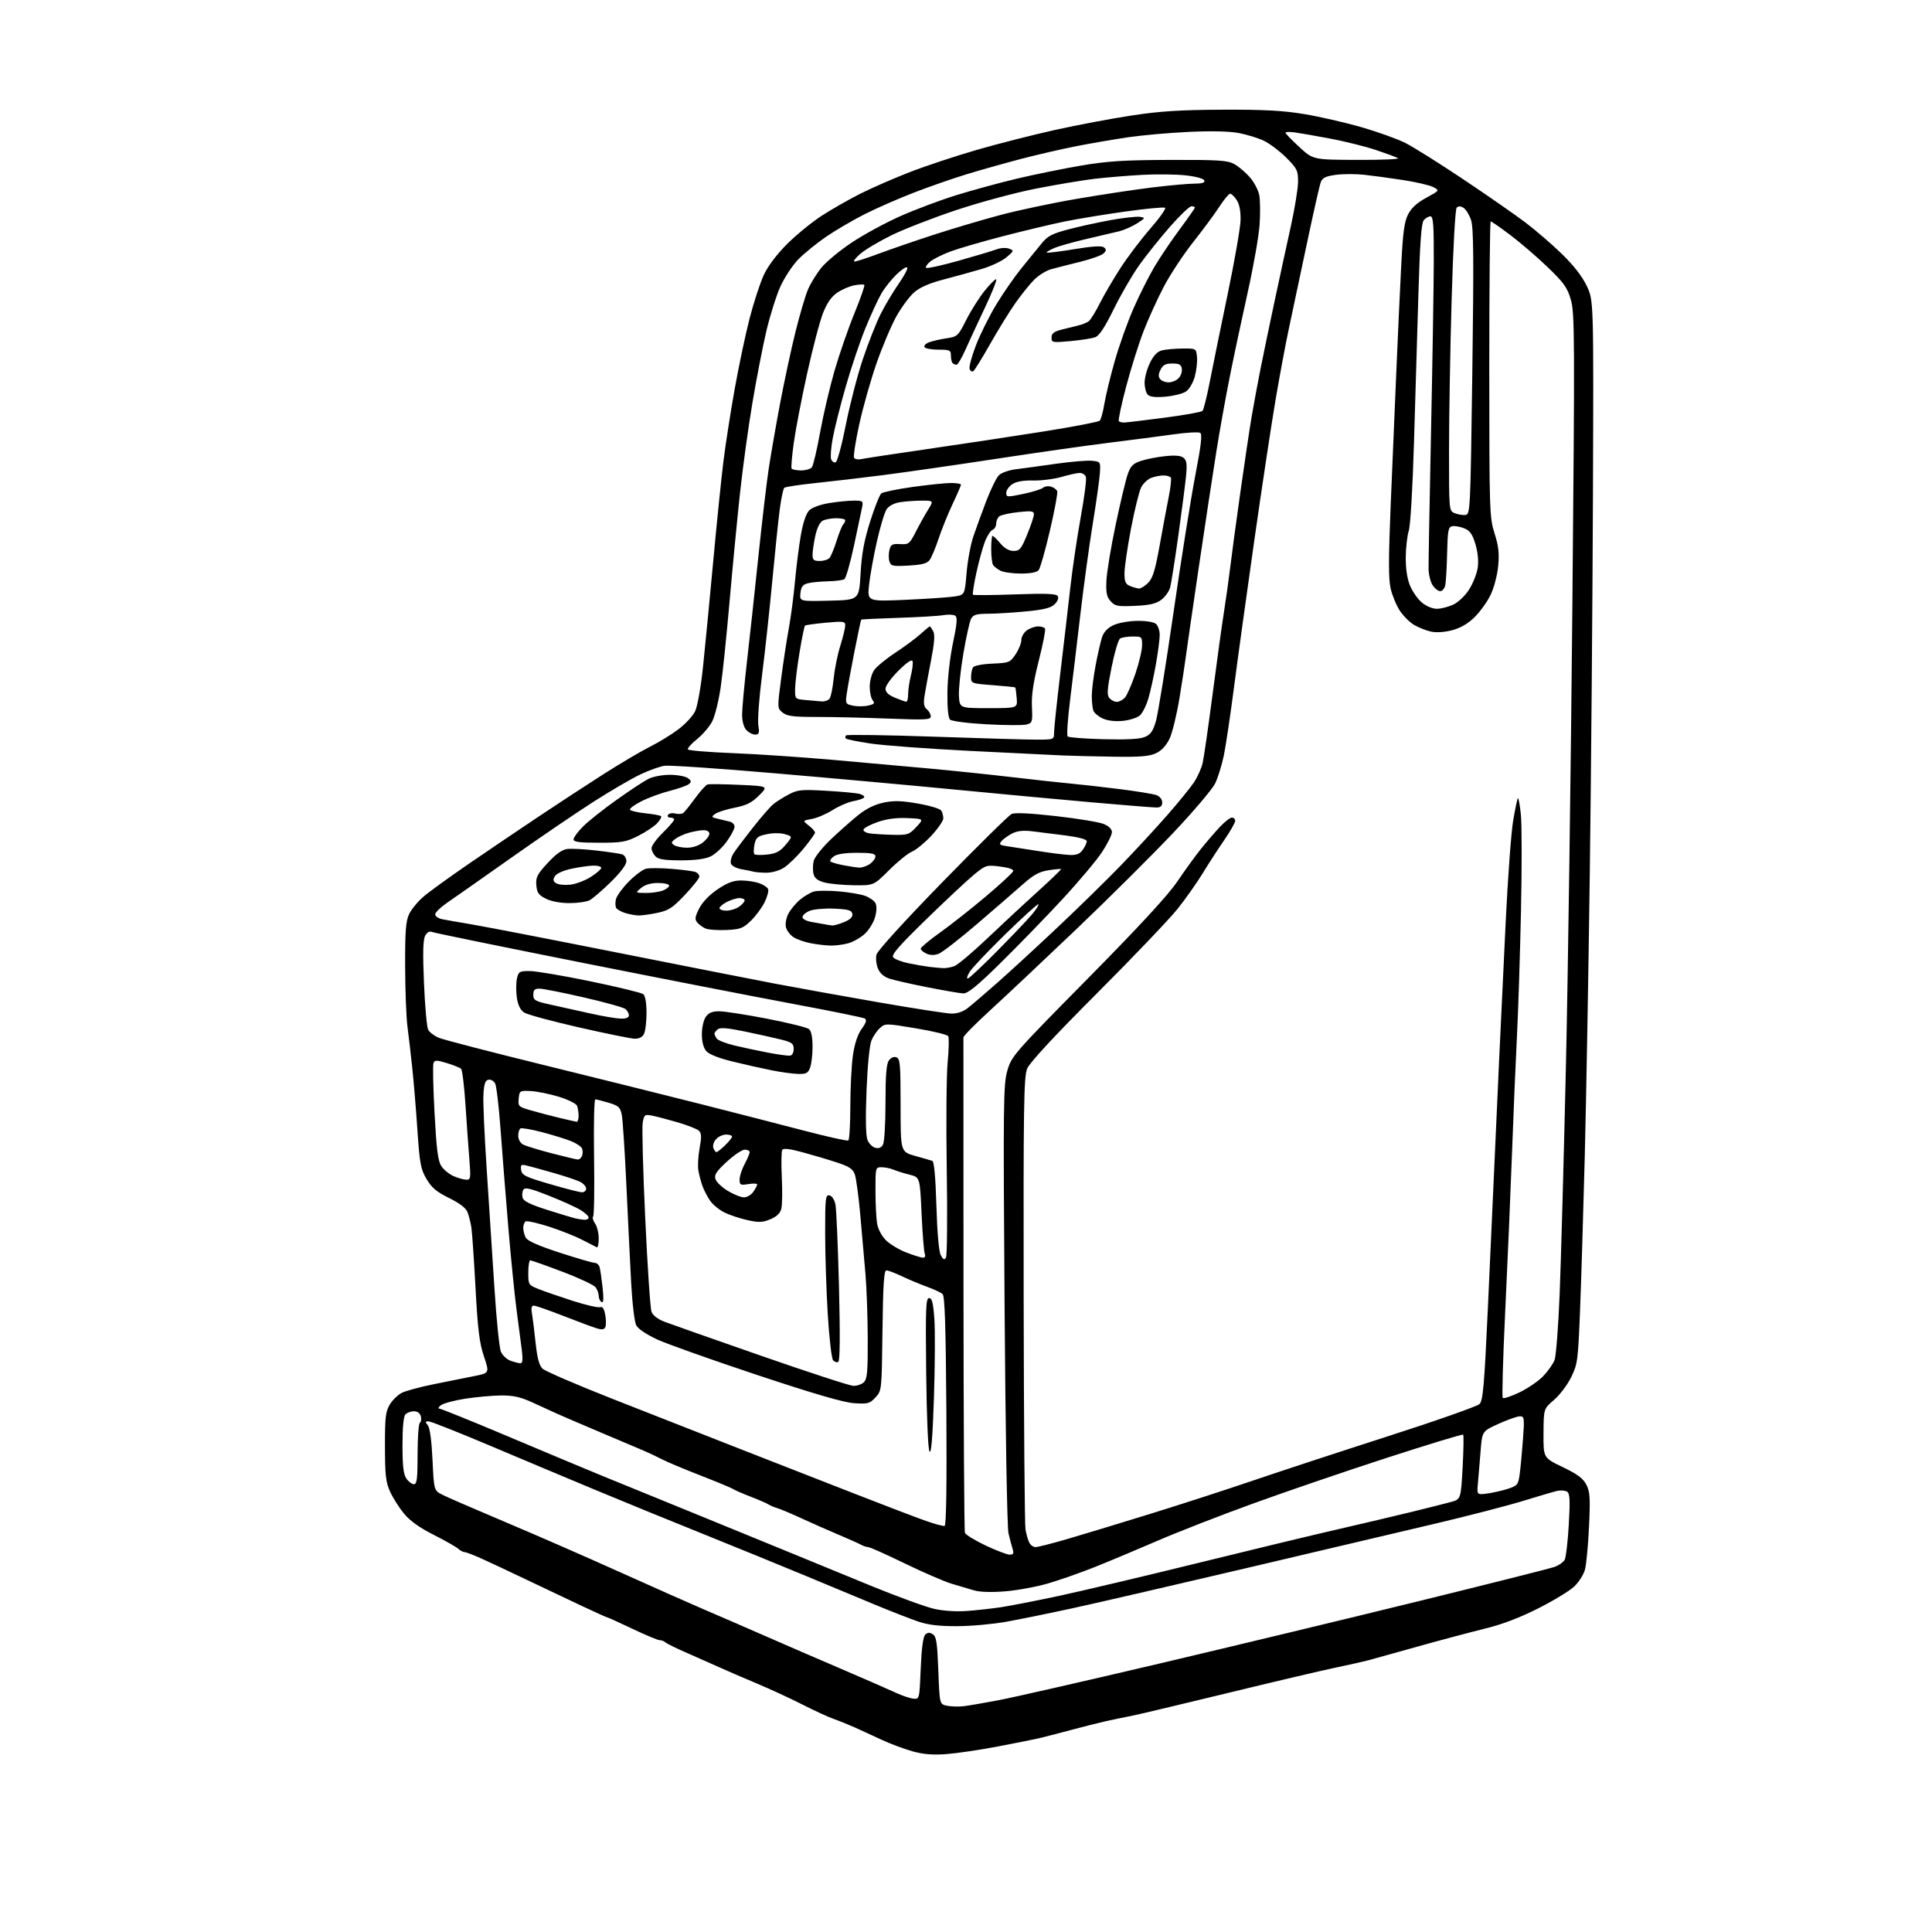 <?xml version="1.0" encoding="UTF-8" standalone="no"?>
<svg 
  version="1.1" 
  xmlns="http://www.w3.org/2000/svg" 
  xmlns:xlink="http://www.w3.org/1999/xlink" 
  xmlns:svg="http://www.w3.org/2000/svg"
  xmlns:rdf="http://www.w3.org/1999/02/22-rdf-syntax-ns#"
  xmlns:cc="http://creativecommons.org/ns#"
  xmlns:dc="http://purl.org/dc/elements/1.1/"
  viewBox="0 0 768 768"
  width="768"
  height="768"
>
<style>svg {background-color: white; }</style>"
<path stroke="none" fill="black" fill-rule="evenodd" d="M376.00,697.30C370.58,697.68 366.84,697.35 362.50,696.11C359.20,695.17 353.80,693.14 350.50,691.60C347.20,690.06 342.48,687.89 340.00,686.77C337.52,685.66 333.70,684.11 331.50,683.34C329.30,682.57 323.67,679.98 318.99,677.59C314.32,675.21 305.99,671.36 300.49,669.06C295.00,666.75 288.48,663.94 286.00,662.80C283.52,661.67 277.90,659.18 273.50,657.26C269.10,655.34 265.07,653.38 264.55,652.89C264.03,652.40 262.99,652.00 262.24,652.00C261.50,652.00 256.64,649.98 251.45,647.50C246.26,645.02 241.80,643.00 241.55,643.00C241.30,643.00 236.69,640.93 231.30,638.39C225.91,635.86 216.10,631.20 209.50,628.05C202.90,624.89 194.86,621.12 191.63,619.66C188.40,618.19 185.29,617.00 184.71,617.00C184.13,617.00 182.95,616.37 182.08,615.61C181.21,614.84 176.80,612.34 172.27,610.05C166.69,607.23 162.91,604.51 160.56,601.63C158.64,599.30 156.17,595.39 155.06,592.94C153.36,589.20 153.04,586.37 153.03,575.00C153.01,563.35 153.28,561.06 154.96,558.30C156.03,556.54 158.17,554.46 159.71,553.68C161.24,552.90 167.00,551.34 172.50,550.23C178.00,549.11 185.22,547.66 188.54,547.01C194.59,545.81 194.59,545.81 192.36,539.16C190.57,533.81 189.91,528.46 189.03,512.00C188.42,500.73 187.68,489.93 187.39,488.00C187.09,486.07 186.41,483.35 185.88,481.94C185.23,480.21 182.86,478.37 178.53,476.24C173.51,473.76 171.57,472.13 169.54,468.65C167.23,464.72 166.83,462.54 165.94,449.36C165.39,441.19 164.47,430.00 163.88,424.50C163.30,419.00 162.43,411.57 161.96,408.00C161.49,404.43 161.08,393.69 161.05,384.15C161.01,370.11 161.31,366.15 162.63,363.37C163.53,361.48 166.11,358.34 168.38,356.40C170.65,354.46 178.80,348.56 186.50,343.28C194.20,338.01 206.57,329.64 214.00,324.68C221.43,319.72 233.01,312.14 239.75,307.84C246.49,303.54 254.82,298.62 258.25,296.90C261.69,295.19 266.79,292.07 269.60,289.97C272.40,287.88 275.43,284.61 276.33,282.71C277.27,280.73 278.62,273.10 279.48,264.88C280.31,256.97 282.13,238.12 283.53,223.00C284.92,207.88 286.74,190.10 287.56,183.50C288.38,176.90 290.37,164.05 291.99,154.95C293.61,145.85 296.30,133.11 297.96,126.64C299.63,120.18 302.20,112.33 303.67,109.19C305.32,105.69 308.88,100.98 312.92,96.96C316.54,93.36 322.67,88.35 326.54,85.83C330.42,83.30 337.38,79.32 342.02,76.99C346.67,74.65 355.60,70.76 361.88,68.33C368.16,65.90 380.10,61.95 388.40,59.55C396.71,57.14 410.70,53.58 419.50,51.63C428.30,49.68 442.02,47.09 450.00,45.89C461.26,44.18 469.30,43.68 486.00,43.61C502.53,43.54 510.04,43.95 518.50,45.36C524.55,46.37 534.77,48.71 541.21,50.56C547.65,52.42 555.53,55.25 558.71,56.86C561.89,58.47 572.18,64.93 581.58,71.21C590.97,77.49 602.05,85.18 606.20,88.31C610.35,91.43 616.98,97.15 620.94,101.01C625.67,105.63 629.04,109.98 630.81,113.76C633.50,119.50 633.50,119.50 633.22,197.00C633.06,239.62 632.50,307.12 631.97,347.00C631.44,386.88 630.53,437.73 629.96,460.00C629.38,482.27 628.54,509.83 628.08,521.23C627.30,540.84 627.11,542.26 624.57,547.45C623.09,550.48 620.02,554.54 617.76,556.48C613.63,560.01 613.63,560.01 613.57,569.75C613.50,579.50 613.50,579.50 621.19,583.19C627.04,586.00 629.30,587.67 630.59,590.17C632.05,593.00 632.20,595.38 631.66,606.98C631.31,614.42 630.57,622.09 630.02,624.04C629.47,625.99 627.55,628.98 625.76,630.68C623.97,632.38 617.55,636.28 611.50,639.34C604.09,643.09 597.12,645.74 590.15,647.44C584.46,648.84 572.53,652.01 563.65,654.50C554.77,656.99 545.92,659.45 544.00,659.97C542.08,660.48 536.00,661.85 530.50,663.00C525.00,664.15 505.65,668.71 487.50,673.13C469.35,677.55 452.36,681.58 449.75,682.09C447.14,682.59 442.64,683.53 439.75,684.17C436.86,684.81 430.45,686.43 425.50,687.76C420.55,689.09 414.93,690.54 413.00,690.99C411.07,691.43 403.65,692.92 396.50,694.28C389.35,695.65 380.12,697.00 376.00,697.30zM383.00,678.25C384.93,678.03 391.23,676.95 397.00,675.85C402.77,674.76 431.35,668.24 460.50,661.38C489.65,654.51 536.27,643.30 564.11,636.45C591.94,629.60 616.14,623.50 617.88,622.89C619.62,622.29 621.47,621.00 621.99,620.03C622.50,619.06 623.24,612.76 623.62,606.04C624.18,596.10 624.05,593.65 622.91,592.95C622.15,592.47 620.39,592.34 619.01,592.65C617.63,592.97 611.55,594.75 605.50,596.62C599.45,598.48 583.92,602.51 571.00,605.56C558.08,608.62 523.88,616.67 495.00,623.46C466.12,630.25 435.07,637.42 426.00,639.38C416.93,641.35 405.23,643.73 400.00,644.67C394.77,645.62 386.00,646.41 380.50,646.43C373.28,646.45 368.97,645.94 365.00,644.59C361.98,643.56 354.32,640.58 348.00,637.96C341.68,635.34 329.30,630.19 320.50,626.52C311.70,622.85 293.48,615.41 280.00,609.98C266.52,604.56 246.95,596.56 236.50,592.20C226.05,587.85 207.24,579.94 194.71,574.64C182.17,569.34 171.20,565.00 170.33,565.00C169.01,565.00 168.97,565.26 170.05,566.56C170.88,567.56 171.56,572.57 171.93,580.31C172.50,592.50 172.50,592.50 176.00,594.26C177.93,595.24 189.18,600.11 201.00,605.10C212.82,610.08 233.30,619.03 246.50,624.98C259.70,630.93 274.77,637.62 280.00,639.85C285.23,642.08 295.80,646.67 303.50,650.04C311.20,653.42 325.15,659.46 334.50,663.46C343.85,667.46 353.52,671.69 356.00,672.85C358.48,674.01 361.62,675.08 363.00,675.23C365.50,675.50 365.50,675.50 366.00,663.30C366.33,655.33 366.94,650.65 367.78,649.82C368.72,648.88 369.50,648.83 370.78,649.63C372.22,650.54 372.58,652.87 373.00,664.10C373.50,677.48 373.50,677.48 376.50,678.07C378.15,678.39 381.07,678.47 383.00,678.25zM384.50,640.38C388.35,640.09 394.43,639.41 398.00,638.88C401.57,638.34 411.93,636.32 421.00,634.38C430.07,632.43 454.60,626.63 475.50,621.49C496.40,616.34 521.60,610.26 531.50,607.99C541.40,605.71 554.67,602.58 561.00,601.04C567.33,599.49 574.35,597.72 576.60,597.11C580.71,596.00 580.71,596.00 581.41,583.39C581.79,576.45 581.89,570.56 581.63,570.30C581.37,570.04 567.73,574.18 551.33,579.50C534.92,584.83 510.93,593.02 498.00,597.72C485.07,602.41 467.94,609.09 459.93,612.56C451.92,616.03 440.73,620.72 435.07,622.97C429.40,625.23 421.04,628.16 416.48,629.48C411.92,630.80 404.30,632.20 399.54,632.58C394.15,633.02 389.50,632.88 387.20,632.20C385.16,631.61 381.13,630.41 378.24,629.54C375.35,628.67 366.98,625.04 359.64,621.48C352.30,617.91 345.77,615.00 345.13,615.00C344.50,615.00 343.19,614.57 342.24,614.04C341.28,613.51 337.12,611.66 333.00,609.92C328.88,608.18 322.35,605.30 318.50,603.52C314.65,601.73 310.38,599.93 309.00,599.52C307.62,599.10 306.05,598.43 305.50,598.04C304.95,597.65 301.80,596.28 298.50,595.00C295.20,593.72 292.05,592.35 291.50,591.95C290.95,591.55 285.13,589.13 278.57,586.57C272.01,584.02 265.03,581.09 263.07,580.06C261.11,579.04 257.93,577.53 256.00,576.71C254.07,575.89 246.43,572.65 239.00,569.51C231.57,566.37 223.70,562.99 221.50,562.00C219.30,561.00 214.80,558.95 211.50,557.43C206.90,555.32 204.03,554.69 199.19,554.72C195.72,554.75 189.32,555.33 184.97,556.00C180.62,556.68 176.26,557.84 175.28,558.59C174.29,559.34 174.03,559.95 174.70,559.97C175.36,559.99 187.74,565.00 202.20,571.10C216.67,577.21 233.45,584.24 239.50,586.71C245.55,589.19 262.43,596.08 277.00,602.01C291.57,607.95 309.12,615.13 316.00,617.97C322.88,620.81 336.79,626.53 346.92,630.67C357.06,634.81 368.08,638.81 371.42,639.56C375.11,640.38 380.25,640.71 384.50,640.38zM401.37,618.00C402.84,618.00 403.09,617.53 402.54,615.75C402.16,614.51 401.41,611.70 400.89,609.50C400.34,607.22 399.67,568.03 399.33,518.49C398.77,438.09 398.85,431.03 400.44,425.56C402.11,419.82 403.03,418.77 432.34,389.07C452.85,368.29 464.25,355.94 467.94,350.50C470.92,346.10 475.16,340.25 477.36,337.50C479.56,334.75 482.95,330.81 484.88,328.75C486.82,326.69 488.99,325.00 489.70,325.00C490.42,325.00 491.00,325.59 491.00,326.31C491.00,327.03 489.01,330.52 486.57,334.06C484.14,337.60 480.30,343.52 478.05,347.21C475.80,350.91 471.33,357.23 468.12,361.27C464.91,365.30 450.49,380.42 436.07,394.85C419.10,411.84 409.32,422.39 408.32,424.77C406.98,427.99 406.80,439.38 406.92,516.47C406.99,564.89 407.32,606.08 407.65,608.00C407.99,609.92 408.67,612.29 409.17,613.25C409.66,614.21 410.77,615.00 411.64,615.00C412.50,615.00 417.99,613.61 423.85,611.91C429.71,610.21 444.62,605.69 457.00,601.86C469.38,598.03 487.82,592.05 498.00,588.58C508.18,585.11 532.25,577.20 551.50,571.01C570.75,564.83 587.23,559.03 588.13,558.13C589.51,556.75 590.02,550.94 591.43,520.50C592.34,500.70 593.51,475.05 594.02,463.50C594.53,451.95 595.42,432.38 595.99,420.00C596.56,407.62 597.72,383.32 598.56,366.00C599.40,348.68 600.73,330.72 601.52,326.11C602.31,321.49 603.15,317.52 603.39,317.28C603.63,317.04 604.16,319.92 604.56,323.67C604.97,327.43 604.99,344.84 604.61,362.37C604.23,379.89 603.51,402.39 602.99,412.37C602.48,422.34 601.60,443.10 601.04,458.50C600.48,473.90 599.28,501.92 598.37,520.77C597.46,539.62 597.01,555.34 597.37,555.70C597.73,556.06 600.70,555.08 603.97,553.52C607.24,551.95 611.48,549.06 613.40,547.09C615.31,545.11 617.37,542.20 617.97,540.62C618.56,539.03 619.48,527.11 620.00,514.12C620.52,501.13 621.64,460.57 622.47,424.00C623.31,387.43 624.46,305.16 625.04,241.18C626.02,134.15 625.97,124.40 624.45,119.18C623.04,114.32 621.71,112.45 615.22,106.20C611.04,102.18 604.37,96.45 600.39,93.45C596.41,90.45 592.89,88.00 592.57,88.00C592.26,88.00 592.01,114.44 592.01,146.75C592.03,203.38 592.10,205.73 594.10,212.00C595.71,217.08 596.03,219.92 595.55,225.00C595.20,228.69 593.89,233.66 592.52,236.50C591.19,239.25 588.31,243.24 586.13,245.38C583.47,247.97 580.51,249.68 577.18,250.54C574.09,251.34 570.88,251.54 568.73,251.05C566.83,250.62 563.85,249.43 562.12,248.41C560.39,247.39 557.84,244.85 556.46,242.77C555.09,240.69 553.44,236.72 552.80,233.96C551.92,230.13 551.93,222.07 552.84,200.21C553.50,184.42 554.50,160.70 555.07,147.50C555.63,134.30 556.48,115.72 556.97,106.21C557.66,92.40 558.22,88.18 559.74,85.21C561.05,82.66 563.32,80.59 566.97,78.61C572.30,75.71 572.30,75.71 569.74,74.37C568.34,73.64 562.98,72.38 557.84,71.59C552.70,70.79 545.70,69.84 542.27,69.47C538.84,69.11 533.75,69.12 530.95,69.51C526.97,70.05 525.69,70.69 525.02,72.44C524.55,73.68 522.05,84.77 519.45,97.09C516.86,109.42 513.67,124.45 512.37,130.50C511.07,136.55 508.68,149.38 507.04,159.00C505.41,168.62 501.60,193.82 498.58,215.00C495.56,236.18 491.92,262.50 490.50,273.50C489.07,284.50 487.26,296.60 486.48,300.38C485.69,304.16 484.15,309.13 483.04,311.43C481.92,313.72 474.38,322.62 466.26,331.20C458.14,339.79 440.93,356.90 428.00,369.24C415.07,381.57 399.66,396.08 393.75,401.48C387.84,406.88 382.99,411.79 382.98,412.40C382.96,413.00 382.97,457.25 383.00,510.73C383.03,564.21 383.28,608.58 383.58,609.34C383.87,610.10 387.57,612.35 391.80,614.36C396.04,616.36 400.34,618.00 401.37,618.00zM375.50,606.58C376.15,606.41 376.39,590.60 376.20,560.91C375.97,527.29 375.58,515.22 374.70,514.41C374.04,513.81 371.25,512.51 368.50,511.51C365.75,510.52 361.28,508.64 358.56,507.35C355.85,506.06 353.06,505.00 352.36,505.00C351.39,505.00 351.03,510.49 350.80,528.92C350.50,552.84 350.50,552.84 348.00,555.52C345.72,557.95 344.97,558.15 339.50,557.79C335.34,557.51 323.53,554.07 301.00,546.58C283.12,540.64 265.28,534.30 261.34,532.50C257.10,530.55 253.68,528.26 252.93,526.88C252.23,525.56 251.34,518.19 250.90,510.02C250.48,502.03 249.61,484.48 248.99,471.00C248.36,457.52 247.54,444.97 247.16,443.10C246.55,440.15 245.88,439.54 241.98,438.37C239.52,437.63 237.12,437.02 236.65,437.02C236.18,437.01 235.96,447.31 236.15,459.92C236.34,472.52 236.18,483.16 235.79,483.55C235.39,483.94 235.73,485.20 236.54,486.35C237.34,487.50 238.00,490.18 238.00,492.31C238.00,494.43 237.66,496.01 237.25,495.83C236.84,495.64 234.25,494.31 231.50,492.88C228.75,491.44 222.77,489.07 218.20,487.60C213.64,486.14 209.48,485.21 208.95,485.53C208.43,485.85 208.00,487.02 208.00,488.12C208.00,489.23 208.45,490.98 209.01,492.02C209.68,493.27 214.17,495.25 222.47,497.95C229.31,500.18 235.58,502.00 236.39,502.00C237.20,502.00 238.09,502.79 238.36,503.75C238.63,504.71 239.16,508.37 239.54,511.88C240.03,516.46 239.91,518.06 239.11,517.57C238.50,517.19 238.00,516.09 238.00,515.13C238.00,514.17 237.44,512.63 236.75,511.71C236.06,510.79 230.12,508.01 223.54,505.52C216.97,503.03 211.23,501.00 210.79,501.00C210.36,501.00 210.00,503.20 210.00,505.89C210.00,510.69 210.08,510.81 214.15,512.44C216.43,513.36 222.55,515.46 227.73,517.13C232.92,518.79 237.79,519.91 238.55,519.62C239.49,519.26 240.13,520.17 240.57,522.54C240.93,524.43 240.97,526.64 240.66,527.44C240.25,528.52 239.40,528.68 237.30,528.06C235.76,527.60 229.78,525.38 224.00,523.12C218.22,520.86 212.92,519.01 212.20,519.01C211.29,519.00 211.08,519.97 211.47,522.25C211.78,524.04 212.43,529.27 212.92,533.88C213.55,539.85 214.34,542.77 215.65,544.05C216.67,545.04 229.20,550.45 243.50,556.08C257.80,561.71 280.07,570.45 293.00,575.51C305.93,580.57 326.62,588.66 339.00,593.49C351.38,598.33 364.43,603.31 368.00,604.56C371.57,605.82 374.95,606.73 375.50,606.58zM591.30,593.68C593.62,593.36 597.32,592.52 599.50,591.80C603.19,590.59 603.52,590.17 604.10,586.00C604.44,583.52 605.02,577.34 605.40,572.25C606.03,563.60 605.95,563.00 604.17,563.00C603.13,563.00 599.33,564.34 595.73,565.97C589.18,568.94 589.18,568.94 588.57,576.72C588.24,581.00 587.76,586.70 587.52,589.38C587.06,594.26 587.06,594.26 591.30,593.68zM164.56,590.00C165.73,590.00 166.00,587.80 166.00,578.06C166.00,571.49 166.41,565.87 166.91,565.56C167.40,565.25 167.58,564.10 167.29,563.00C166.97,561.77 165.93,561.00 164.58,561.00C163.38,561.00 161.86,561.54 161.20,562.20C160.41,562.99 160.00,567.19 160.00,574.48C160.00,582.89 160.38,586.09 161.56,587.78C162.41,589.00 163.76,590.00 164.56,590.00zM371.26,555.50C370.73,571.39 370.19,578.04 369.50,577.00C368.91,576.11 368.37,563.33 368.17,545.75C367.89,519.93 368.04,516.00 369.33,516.00C370.48,516.00 370.96,517.88 371.42,524.25C371.75,528.79 371.67,542.85 371.26,555.50zM339.18,550.89C340.65,550.95 342.56,550.29 343.43,549.43C344.73,548.13 344.99,545.15 344.94,532.18C344.91,523.56 344.51,512.00 344.04,506.50C343.57,501.00 342.65,490.43 341.98,483.00C341.32,475.57 340.33,468.28 339.79,466.80C339.00,464.65 337.53,463.68 332.65,462.09C329.27,460.98 323.15,459.16 319.05,458.05C314.06,456.69 311.39,456.36 310.96,457.07C310.60,457.64 310.52,462.55 310.78,467.97C311.05,473.40 310.96,479.02 310.59,480.48C310.14,482.29 308.76,483.62 306.24,484.67C303.11,485.98 301.70,486.03 297.02,484.99C293.99,484.32 289.85,482.93 287.83,481.90C285.82,480.88 283.31,478.80 282.26,477.27C281.21,475.75 279.86,473.15 279.26,471.50C278.66,469.85 277.92,467.05 277.61,465.27C277.31,463.50 277.53,459.50 278.11,456.39C278.93,451.91 278.87,450.46 277.83,449.48C277.10,448.79 273.35,447.31 269.50,446.18C265.65,445.05 261.06,443.85 259.31,443.50C256.31,442.90 256.08,443.07 255.49,446.20C255.15,448.03 255.59,465.19 256.49,484.33C257.38,503.48 258.50,520.19 258.99,521.46C259.53,522.90 261.51,524.41 264.18,525.43C266.56,526.34 283.80,532.41 302.50,538.92C321.20,545.44 337.71,550.82 339.18,550.89zM206.78,541.92C207.75,541.98 207.91,540.71 207.44,536.75C207.09,533.86 206.16,526.77 205.38,521.00C204.60,515.23 203.09,500.15 202.03,487.50C200.97,474.85 199.58,457.30 198.94,448.50C198.30,439.70 197.35,431.69 196.82,430.69C196.30,429.69 195.11,429.02 194.18,429.20C192.90,429.44 192.42,430.82 192.17,435.01C191.99,438.03 192.57,451.30 193.45,464.50C194.33,477.70 195.71,498.93 196.52,511.69C197.33,524.44 198.50,536.01 199.14,537.40C199.77,538.79 201.46,540.36 202.89,540.89C204.33,541.41 206.08,541.88 206.78,541.92zM333.23,541.36C332.68,541.70 331.74,541.39 331.15,540.68C330.56,539.97 329.61,531.76 329.05,522.44C328.48,513.12 328.01,498.60 328.01,490.18C328.00,476.25 328.16,474.88 329.71,475.18C330.73,475.38 331.69,476.85 332.10,478.82C332.47,480.64 333.10,495.32 333.51,511.43C333.99,530.80 333.90,540.94 333.23,541.36zM376.04,499.93C376.50,499.19 376.64,483.49 376.35,465.04C376.06,446.59 376.22,427.33 376.71,422.22C377.19,417.12 377.29,412.47 376.93,411.88C376.56,411.29 370.79,409.89 364.10,408.78C352.20,406.79 351.90,406.78 349.83,408.62C348.67,409.65 347.14,411.87 346.43,413.55C345.66,415.38 344.86,423.45 344.46,433.55C344.03,444.43 344.16,451.44 344.82,453.11C345.38,454.55 346.79,455.97 347.94,456.27C349.34,456.64 350.35,456.21 351.01,454.98C351.56,453.96 352.00,446.44 352.00,438.26C352.00,427.32 352.36,422.89 353.36,421.53C354.19,420.39 355.35,419.92 356.36,420.31C357.80,420.86 358.00,423.19 358.00,439.40C358.00,457.86 358.00,457.86 363.75,459.48C366.91,460.36 370.00,461.26 370.60,461.46C371.32,461.70 371.89,467.87 372.23,479.25C372.56,490.16 373.21,497.53 373.98,498.97C374.93,500.74 375.41,500.96 376.04,499.93zM366.86,499.95C367.69,499.98 367.98,499.39 367.61,498.42C367.27,497.55 366.70,490.35 366.34,482.41C365.69,467.99 365.69,467.99 361.59,466.96C359.34,466.40 356.47,465.50 355.20,464.97C353.94,464.43 351.80,464.00 350.45,464.00C348.03,464.00 348.00,464.09 348.01,473.25C348.02,478.34 348.31,484.22 348.65,486.31C349.02,488.57 350.46,491.30 352.15,493.00C353.73,494.58 357.38,496.77 360.26,497.88C363.14,498.99 366.11,499.92 366.86,499.95zM232.25,484.88C233.21,484.95 234.00,484.54 234.00,483.99C234.00,483.43 232.54,482.08 230.75,480.99C228.96,479.89 223.31,477.34 218.18,475.30C210.88,472.41 208.69,471.89 208.05,472.91C207.61,473.63 207.47,475.07 207.74,476.10C208.09,477.46 210.76,478.79 217.36,480.89C222.39,482.49 227.40,484.01 228.50,484.28C229.60,484.55 231.29,484.82 232.25,484.88zM295.69,475.96C296.90,475.98 298.59,475.00 299.44,473.78C300.30,472.56 301.00,471.23 301.00,470.84C301.00,470.45 299.43,470.38 297.50,470.69C294.32,471.21 294.00,471.05 294.00,468.87C294.00,467.55 294.90,464.79 296.00,462.74C297.10,460.69 298.00,458.56 298.00,458.00C298.00,457.45 297.13,457.00 296.07,457.00C295.01,457.00 291.80,459.15 288.93,461.79C284.76,465.63 283.86,466.99 284.41,468.71C284.78,469.89 286.98,471.99 289.29,473.38C291.61,474.78 294.49,475.94 295.69,475.96zM231.25,473.95C232.21,473.98 233.00,473.34 233.00,472.54C233.00,471.73 232.00,470.53 230.77,469.88C229.55,469.22 224.71,467.59 220.02,466.25C215.33,464.91 210.45,463.57 209.16,463.27C207.16,462.81 206.87,463.07 207.16,465.09C207.46,467.17 208.82,467.84 218.50,470.67C224.55,472.44 230.29,473.92 231.25,473.95zM185.37,468.96C187.10,469.00 187.19,468.39 186.57,460.75C186.20,456.21 185.51,446.48 185.03,439.13C184.55,431.78 183.77,425.37 183.30,424.90C182.82,424.42 180.28,423.39 177.66,422.60C173.47,421.34 172.81,421.34 172.31,422.63C172.00,423.44 172.19,432.39 172.74,442.52C173.52,457.01 174.09,461.49 175.44,463.55C176.38,464.98 178.58,466.78 180.33,467.54C182.07,468.30 184.34,468.94 185.37,468.96zM229.64,460.92C230.27,460.97 231.05,460.32 231.36,459.50C231.68,458.68 231.69,457.36 231.39,456.58C231.09,455.80 229.10,454.46 226.96,453.60C224.83,452.75 219.63,451.15 215.42,450.04C211.20,448.94 207.36,448.28 206.88,448.58C206.39,448.87 206.00,450.20 206.00,451.52C206.00,452.87 206.84,454.38 207.92,454.96C208.98,455.53 214.05,457.08 219.17,458.42C224.30,459.75 229.01,460.88 229.64,460.92zM284.80,458.00C285.13,458.00 286.65,456.79 288.20,455.31C289.74,453.84 291.00,452.26 291.00,451.81C291.00,451.37 289.94,451.00 288.65,451.00C287.37,451.00 285.55,451.83 284.63,452.86C283.69,453.90 283.23,455.43 283.58,456.36C283.93,457.26 284.48,458.00 284.80,458.00zM337.22,453.36C337.65,453.10 338.01,446.95 338.02,439.69C338.03,432.44 338.49,423.35 339.05,419.50C339.71,414.90 340.90,411.31 342.51,409.03C344.37,406.42 344.66,405.39 343.70,404.85C343.00,404.46 330.19,401.85 315.24,399.06C300.29,396.27 262.29,388.85 230.78,382.57C199.28,376.29 172.75,370.86 171.83,370.50C170.70,370.06 169.77,370.55 168.99,372.02C168.16,373.57 168.03,378.88 168.54,390.84C168.93,400.00 169.68,408.33 170.20,409.33C170.73,410.34 172.64,411.79 174.45,412.54C176.26,413.30 195.24,418.22 216.62,423.48C238.00,428.74 266.07,435.73 279.00,439.01C291.93,442.29 310.14,446.97 319.47,449.41C328.80,451.85 336.79,453.63 337.22,453.36zM229.25,445.92C229.66,445.96 230.00,444.91 230.00,443.58C230.00,442.25 229.73,440.45 229.39,439.58C229.05,438.69 225.81,437.09 222.07,435.95C218.38,434.83 213.37,433.82 210.93,433.71C206.63,433.51 206.49,433.59 206.19,436.70C205.89,439.79 206.08,439.97 211.19,441.44C214.11,442.28 219.20,443.61 222.50,444.40C225.80,445.19 228.84,445.87 229.25,445.92zM317.27,426.91C315.20,426.85 310.45,426.21 306.73,425.46C303.00,424.72 296.02,423.16 291.23,421.98C285.66,420.62 281.87,419.11 280.75,417.81C279.62,416.50 279.00,414.11 279.00,411.11C279.00,408.51 279.69,405.46 280.56,404.22C281.70,402.59 283.12,402.00 285.89,402.00C287.97,402.00 296.54,403.33 304.93,404.95C313.32,406.58 320.82,408.43 321.59,409.08C322.51,409.84 323.00,412.28 323.00,416.06C323.00,419.25 322.56,423.02 322.02,424.43C321.20,426.59 320.45,426.99 317.27,426.91zM314.00,419.64C314.89,419.54 315.50,418.46 315.50,416.99C315.50,414.84 314.82,414.33 310.50,413.24C307.75,412.55 301.25,411.11 296.05,410.03C289.19,408.61 286.25,408.38 285.30,409.16C284.59,409.76 284.01,410.53 284.02,410.87C284.02,411.22 284.40,412.09 284.86,412.80C285.31,413.52 288.57,414.79 292.09,415.63C295.62,416.47 301.65,417.75 305.50,418.48C309.35,419.21 313.18,419.73 314.00,419.64zM252.21,412.90C250.72,412.85 240.74,410.82 230.04,408.38C219.33,405.94 209.57,403.30 208.35,402.49C206.85,401.51 205.91,399.60 205.46,396.61C205.10,394.18 205.11,390.79 205.48,389.09C206.11,386.21 206.46,386.00 210.54,386.00C212.95,386.00 223.83,387.84 234.71,390.09C245.60,392.34 255.06,394.65 255.75,395.21C256.51,395.84 257.00,398.75 257.00,402.69C257.00,406.23 256.53,410.00 255.96,411.07C255.31,412.30 253.94,412.97 252.21,412.90zM246.75,404.92C248.88,404.97 250.00,404.53 250.00,403.62C250.00,402.86 249.38,401.73 248.63,401.11C247.88,400.48 240.43,398.40 232.08,396.49C223.73,394.57 215.79,393.00 214.45,393.00C212.52,393.00 212.00,393.52 212.00,395.43C212.00,397.64 212.67,398.01 219.25,399.45C223.24,400.33 230.32,401.90 235.00,402.94C239.68,403.98 244.96,404.87 246.75,404.92zM378.12,402.91C380.42,402.97 382.77,402.20 384.62,400.78C386.20,399.56 391.55,394.99 396.50,390.62C401.45,386.25 412.23,376.34 420.45,368.59C428.68,360.84 439.98,349.77 445.56,344.00C451.15,338.23 459.40,329.29 463.91,324.14C468.42,319.00 473.25,313.06 474.65,310.96C476.04,308.85 477.58,305.41 478.07,303.31C478.55,301.22 480.33,288.93 482.02,276.00C483.70,263.07 485.72,248.45 486.51,243.50C487.30,238.55 488.41,230.61 488.99,225.84C489.56,221.08 491.38,207.58 493.04,195.84C494.69,184.11 496.73,170.45 497.57,165.50C498.42,160.55 500.00,152.00 501.10,146.50C502.20,141.00 504.67,129.07 506.61,120.00C508.54,110.92 511.45,97.54 513.06,90.26C514.68,82.97 516.00,74.84 516.00,72.19C516.00,67.78 515.60,66.97 511.32,62.68C508.74,60.11 504.77,57.10 502.50,56.00C500.23,54.90 495.70,53.50 492.43,52.88C488.64,52.17 481.45,52.01 472.50,52.43C464.80,52.79 454.00,53.75 448.50,54.56C443.00,55.37 433.77,56.95 428.00,58.08C422.23,59.21 412.32,61.49 406.00,63.14C399.68,64.79 390.00,67.52 384.50,69.19C379.00,70.86 369.54,74.15 363.48,76.49C357.42,78.83 348.65,82.66 343.99,85.00C339.33,87.35 332.36,91.41 328.51,94.03C324.65,96.66 319.61,100.76 317.30,103.15C314.98,105.54 311.78,110.42 310.17,114.00C308.57,117.58 306.09,125.45 304.66,131.50C303.24,137.55 300.74,150.38 299.12,160.00C297.49,169.62 295.23,186.05 294.11,196.50C292.99,206.95 291.13,226.30 289.98,239.50C288.83,252.70 287.26,267.88 286.48,273.23C285.70,278.59 284.19,284.66 283.13,286.73C282.08,288.80 279.35,291.99 277.09,293.81C274.82,295.64 273.18,297.48 273.44,297.91C273.71,298.34 281.71,299.00 291.21,299.38C300.72,299.75 318.62,300.96 331.00,302.05C343.38,303.14 360.93,304.71 370.00,305.55C379.07,306.39 393.70,307.92 402.50,308.95C411.30,309.99 421.65,311.12 425.50,311.47C429.35,311.82 438.12,312.81 444.99,313.67C451.86,314.53 458.50,315.62 459.74,316.09C461.06,316.59 462.00,317.79 462.00,318.98C462.00,320.41 461.34,321.00 459.73,321.00C458.49,321.00 447.13,320.09 434.48,318.98C421.84,317.87 397.55,315.61 380.50,313.96C363.45,312.30 331.05,309.36 308.50,307.43C285.95,305.49 265.99,304.13 264.15,304.40C262.30,304.68 258.03,306.21 254.65,307.80C251.27,309.38 242.86,314.28 235.97,318.68C229.09,323.08 214.24,333.19 202.97,341.15C191.71,349.10 180.36,357.07 177.75,358.85C175.14,360.64 173.00,362.71 173.00,363.47C173.00,364.22 174.24,365.09 175.75,365.40C177.26,365.70 182.78,366.67 188.00,367.55C193.22,368.43 218.88,373.40 245.00,378.60C271.12,383.80 299.70,389.42 308.50,391.10C317.30,392.77 335.75,396.09 349.50,398.48C363.25,400.87 376.13,402.86 378.12,402.91zM382.91,394.90C381.58,394.84 375.19,393.74 368.70,392.46C362.22,391.18 355.40,389.63 353.56,389.02C351.35,388.29 349.79,386.91 348.99,384.98C348.32,383.36 348.07,380.87 348.42,379.45C348.80,377.94 359.63,366.04 374.61,350.68C388.65,336.28 401.04,324.08 402.13,323.57C403.43,322.96 409.58,323.26 419.81,324.42C428.44,325.40 436.96,326.80 438.75,327.55C440.80,328.40 442.00,329.60 442.00,330.79C442.00,331.84 440.27,335.35 438.16,338.59C436.05,341.84 428.90,350.35 422.28,357.50C415.66,364.65 404.63,376.01 397.78,382.75C388.45,391.92 384.72,394.97 382.91,394.90zM384.66,389.00C385.16,389.00 390.34,384.16 396.19,378.25C402.03,372.34 408.27,365.80 410.04,363.72C411.81,361.64 413.05,359.72 412.79,359.46C412.53,359.20 406.67,364.50 399.77,371.24C392.87,377.98 386.45,384.74 385.50,386.25C384.55,387.76 384.17,389.00 384.66,389.00zM374.68,384.85C375.89,384.93 377.99,384.57 379.37,384.05C380.74,383.53 386.51,378.68 392.18,373.29C397.86,367.89 406.90,359.48 412.29,354.61C417.67,349.73 421.94,345.62 421.79,345.48C421.63,345.33 419.38,345.54 416.79,345.94C413.16,346.50 410.86,347.75 406.79,351.36C403.88,353.94 395.70,361.03 388.62,367.10C381.53,373.18 374.57,378.59 373.15,379.13C371.42,379.79 369.80,379.77 368.28,379.08C367.03,378.51 366.00,377.62 366.00,377.10C366.00,376.59 369.49,373.68 373.75,370.65C378.01,367.61 386.19,361.16 391.93,356.31C397.67,351.47 402.53,346.97 402.74,346.33C402.98,345.58 401.11,344.91 397.55,344.46C392.15,343.79 391.85,343.88 387.25,347.63C384.65,349.76 376.10,357.75 368.25,365.39C357.24,376.11 354.23,379.58 355.07,380.58C355.67,381.30 358.48,382.37 361.33,382.95C364.17,383.53 367.85,384.16 369.50,384.35C371.15,384.54 373.48,384.77 374.68,384.85zM330.00,375.88C328.07,375.83 324.53,375.39 322.12,374.92C319.71,374.45 316.68,373.37 315.39,372.52C314.09,371.67 312.76,369.90 312.43,368.60C312.10,367.26 312.51,364.91 313.38,363.23C314.23,361.58 316.33,359.06 318.04,357.62C319.75,356.18 322.30,354.71 323.69,354.36C325.09,354.01 329.44,354.00 333.37,354.33C337.30,354.66 341.98,355.45 343.78,356.07C345.57,356.70 347.46,358.00 347.98,358.96C348.58,360.08 348.53,362.11 347.86,364.55C347.28,366.66 345.46,369.64 343.82,371.17C342.18,372.70 339.19,374.41 337.17,374.97C335.15,375.53 331.93,375.94 330.00,375.88zM288.74,369.69C285.31,369.85 281.58,369.58 280.47,369.10C279.35,368.62 277.86,367.53 277.16,366.69C276.11,365.42 276.25,364.44 277.95,361.10C279.24,358.58 282.00,355.71 285.25,353.52C289.12,350.91 291.54,350.00 294.59,350.00C296.85,350.00 300.08,350.48 301.77,351.07C303.46,351.66 305.07,352.74 305.35,353.46C305.63,354.19 304.98,356.55 303.91,358.71C302.85,360.87 300.40,364.16 298.48,366.02C295.37,369.03 294.29,369.44 288.74,369.69zM330.78,367.88C331.49,367.95 333.66,367.33 335.61,366.52C338.08,365.49 339.05,364.50 338.82,363.27C338.54,361.82 337.24,361.45 331.57,361.20C327.76,361.04 323.38,361.43 321.83,362.07C320.27,362.72 319.00,363.84 319.00,364.58C319.00,365.34 320.60,366.17 322.75,366.52C324.81,366.86 327.18,367.28 328.00,367.45C328.82,367.63 330.08,367.82 330.78,367.88zM253.70,363.91C252.49,363.87 250.19,363.44 248.59,362.96C246.98,362.48 245.35,361.56 244.95,360.92C244.56,360.29 244.53,358.67 244.88,357.34C245.24,356.01 247.52,352.90 249.96,350.43C252.39,347.96 255.47,345.67 256.80,345.34C258.12,345.00 262.75,345.03 267.08,345.39C271.41,345.75 275.63,346.31 276.47,346.63C277.31,346.95 278.00,347.77 278.00,348.45C278.00,349.12 275.41,352.41 272.25,355.74C267.29,360.97 265.77,361.95 261.20,362.90C258.29,363.51 254.91,363.96 253.70,363.91zM288.78,362.00C290.31,362.00 292.56,361.30 293.78,360.44C295.00,359.59 296.00,358.46 296.00,357.94C296.00,357.42 295.08,357.00 293.95,357.00C292.82,357.00 290.57,357.69 288.95,358.53C287.33,359.36 286.00,360.49 286.00,361.03C286.00,361.56 287.25,362.00 288.78,362.00zM226.32,359.00C222.78,359.00 219.13,358.31 217.00,357.25C214.10,355.80 213.45,354.88 213.20,351.88C212.94,348.74 213.54,347.55 217.70,343.06C221.00,339.48 223.44,337.74 225.50,337.48C227.15,337.28 232.32,337.55 237.00,338.09C241.68,338.63 246.29,339.31 247.25,339.60C248.23,339.90 249.00,341.11 249.00,342.35C249.00,343.74 246.69,346.81 242.75,350.67C239.31,354.03 235.52,357.27 234.32,357.89C233.11,358.50 229.51,359.00 226.32,359.00zM256.68,354.97C258.99,354.99 262.02,354.56 263.43,354.02C264.85,353.49 266.00,352.59 266.00,352.02C266.00,351.46 264.02,351.00 261.61,351.00C258.71,351.00 256.42,351.67 254.86,352.97C252.50,354.93 252.50,354.93 256.68,354.97zM226.54,351.69C228.76,351.47 232.47,350.10 234.79,348.63C237.10,347.17 239.00,345.53 239.00,344.99C239.00,344.44 237.54,344.04 235.75,344.10C233.96,344.15 230.07,344.71 227.10,345.35C223.96,346.02 221.23,347.25 220.60,348.28C219.75,349.65 219.85,350.29 221.00,351.07C221.82,351.63 224.32,351.91 226.54,351.69zM339.41,351.90C335.06,351.84 329.81,351.34 327.74,350.80C325.04,350.08 323.82,349.12 323.39,347.40C323.05,346.08 323.09,343.76 323.45,342.25C323.82,340.74 326.91,336.85 330.31,333.62C333.72,330.38 338.64,326.03 341.25,323.94C344.39,321.43 347.78,319.77 351.26,319.05C355.35,318.20 358.37,318.28 364.91,319.43C369.54,320.23 373.69,321.48 374.14,322.20C374.60,322.91 374.98,324.31 374.98,325.29C374.99,326.28 372.86,329.38 370.25,332.19C367.64,334.99 364.15,337.86 362.50,338.55C360.85,339.25 356.76,342.56 353.41,345.91C347.32,352.00 347.32,352.00 339.41,351.90zM304.38,346.92C302.25,346.88 300.05,346.69 299.50,346.50C298.95,346.32 296.86,345.89 294.85,345.55C292.84,345.22 290.91,344.22 290.57,343.33C290.23,342.44 290.72,340.54 291.66,339.11C292.60,337.67 296.03,333.12 299.28,329.00C302.53,324.88 306.16,320.70 307.34,319.72C308.53,318.73 311.29,316.98 313.49,315.83C317.10,313.92 318.51,313.78 328.49,314.35C334.54,314.69 340.51,315.26 341.74,315.60C342.97,315.95 343.76,316.58 343.50,317.00C343.24,317.43 341.33,318.08 339.26,318.46C337.19,318.84 333.48,320.43 331.00,322.00C328.52,323.57 324.81,325.16 322.76,325.53C319.01,326.22 319.01,326.22 321.51,328.18C322.88,329.26 324.00,330.51 324.00,330.96C324.00,331.40 321.92,334.29 319.39,337.37C316.85,340.45 313.31,343.88 311.52,344.99C309.62,346.16 306.65,346.97 304.38,346.92zM341.53,344.89C342.64,344.95 344.56,344.30 345.78,343.44C347.00,342.59 348.00,341.24 348.00,340.44C348.00,339.32 346.39,339.00 340.69,339.00C335.96,339.00 332.70,339.50 331.44,340.42C330.38,341.20 329.78,342.11 330.11,342.45C330.45,342.78 332.70,343.44 335.11,343.92C337.53,344.39 340.41,344.83 341.53,344.89zM270.67,342.00C264.25,342.00 261.75,341.61 260.57,340.43C259.71,339.56 259.00,338.08 259.00,337.14C259.00,336.19 261.02,333.43 263.50,331.00C265.98,328.57 268.00,326.23 268.00,325.79C268.00,325.36 267.30,325.00 266.44,325.00C265.58,325.00 265.18,324.52 265.55,323.92C265.92,323.32 267.19,323.08 268.37,323.38C269.55,323.67 270.98,323.60 271.54,323.21C272.10,322.82 274.24,320.18 276.29,317.35C278.34,314.52 280.58,312.04 281.26,311.84C281.94,311.64 287.66,311.70 293.97,311.99C305.45,312.50 305.45,312.50 301.74,316.20C298.83,319.11 296.77,320.14 292.04,321.07C288.74,321.72 285.24,322.83 284.27,323.55C282.66,324.72 282.76,324.90 285.50,325.51C287.15,325.88 289.29,326.40 290.25,326.66C291.21,326.92 292.00,327.82 292.00,328.65C292.00,329.49 290.59,332.14 288.87,334.54C287.14,336.94 284.26,339.60 282.47,340.45C280.31,341.47 276.30,342.00 270.67,342.00zM304.99,339.69C308.53,339.30 310.07,338.48 312.28,335.85C315.08,332.50 315.08,332.50 312.05,331.61C310.26,331.08 307.27,331.08 304.80,331.61C301.12,332.39 300.50,332.91 299.92,335.72C299.56,337.49 299.54,339.22 299.88,339.56C300.22,339.91 302.52,339.97 304.99,339.69zM425.19,339.86C427.98,339.96 429.27,339.45 430.44,337.78C431.30,336.56 432.00,335.03 432.00,334.38C432.00,333.66 428.79,332.79 423.75,332.13C419.21,331.54 413.18,330.79 410.35,330.45C406.71,330.02 404.35,330.28 402.28,331.35C400.67,332.19 398.79,333.55 398.10,334.37C397.04,335.66 397.35,335.95 400.18,336.36C402.00,336.62 407.55,337.48 412.50,338.27C417.45,339.06 423.16,339.78 425.19,339.86zM273.12,336.98C275.28,336.99 277.79,336.17 279.37,334.93C280.81,333.79 282.00,332.21 282.00,331.43C282.00,330.61 281.04,330.00 279.75,330.01C278.51,330.01 275.90,330.45 273.95,331.00C272.00,331.54 269.53,332.65 268.45,333.47C266.76,334.76 266.70,335.10 268.00,335.97C268.82,336.52 271.13,336.98 273.12,336.98zM238.15,335.00C230.36,335.00 228.00,334.69 228.00,333.67C228.00,332.93 229.69,330.63 231.75,328.56C233.81,326.48 239.78,321.74 245.00,318.03C250.22,314.32 255.94,310.55 257.70,309.64C259.50,308.72 263.25,308.00 266.26,308.00C269.21,308.00 272.42,308.59 273.40,309.30C274.86,310.37 274.94,310.80 273.84,311.69C273.10,312.29 269.69,313.50 266.27,314.37C262.84,315.24 257.76,317.10 254.98,318.51C252.20,319.92 250.15,321.44 250.43,321.89C250.71,322.34 253.48,322.98 256.58,323.30C259.67,323.62 262.46,324.13 262.78,324.44C263.09,324.75 262.38,326.03 261.21,327.27C260.04,328.52 256.66,330.77 253.69,332.27C248.87,334.71 247.22,335.00 238.15,335.00zM354.85,331.85C360.81,331.99 361.38,331.80 364.24,328.75C367.28,325.50 367.28,325.50 360.77,325.21C356.38,325.01 352.52,325.51 348.95,326.75C346.03,327.76 343.47,329.10 343.26,329.72C343.05,330.34 344.15,331.05 345.69,331.28C347.24,331.51 351.36,331.77 354.85,331.85zM442.85,300.80C435.51,300.70 426.35,300.47 422.50,300.31C418.65,300.14 402.00,299.32 385.50,298.49C369.00,297.65 351.30,296.34 346.18,295.58C341.05,294.81 336.59,293.92 336.26,293.59C335.93,293.27 335.97,292.70 336.34,292.33C336.71,291.96 352.42,292.19 371.26,292.84C390.09,293.50 408.54,294.03 412.25,294.02C418.94,294.00 419.00,293.98 419.00,291.25C419.00,289.74 420.10,279.27 421.45,268.00C422.80,256.73 424.60,241.25 425.46,233.60C426.32,225.96 428.20,213.27 429.64,205.40C431.07,197.52 431.98,190.39 431.65,189.54C431.33,188.69 430.25,188.00 429.25,188.00C428.25,188.00 424.98,188.71 421.97,189.58C418.96,190.44 413.88,191.09 410.67,191.01C406.83,190.92 404.02,191.41 402.42,192.46C401.09,193.33 400.00,194.88 400.00,195.90C400.00,197.66 400.34,197.68 406.67,196.36C410.34,195.59 413.92,194.48 414.62,193.90C415.33,193.31 416.78,193.11 417.86,193.46C418.94,193.80 420.02,194.62 420.27,195.29C420.52,195.95 419.21,202.98 417.36,210.89C415.52,218.81 413.50,225.90 412.88,226.64C412.16,227.51 409.60,228.00 405.81,228.00C402.54,228.00 398.89,227.48 397.68,226.85C396.48,226.22 395.17,225.21 394.77,224.60C394.36,224.00 394.02,221.14 394.02,218.25C394.01,215.36 394.25,213.00 394.56,213.00C394.88,213.00 396.27,214.35 397.65,216.00C399.32,217.99 401.10,219.00 402.91,219.00C405.34,219.00 405.95,218.26 408.32,212.48C409.80,208.89 411.00,205.27 411.00,204.43C411.00,203.15 409.99,203.01 404.75,203.58C401.31,203.95 397.94,204.71 397.25,205.25C396.56,205.80 396.00,207.10 396.00,208.15C396.00,209.20 395.35,210.31 394.55,210.62C393.75,210.93 392.37,213.07 391.49,215.39C390.60,217.71 389.08,223.29 388.10,227.80C387.12,232.30 386.52,236.19 386.76,236.42C386.99,236.66 394.50,236.60 403.44,236.28C415.87,235.84 419.88,236.00 420.47,236.95C420.93,237.69 420.44,239.00 419.28,240.16C417.78,241.66 415.10,242.34 407.91,243.04C402.73,243.54 395.93,243.96 392.79,243.97C388.15,243.99 386.87,244.37 386.02,245.96C385.44,247.04 384.05,253.33 382.93,259.94C381.81,266.55 381.03,274.10 381.19,276.73C381.50,281.50 381.50,281.50 393.00,281.50C404.49,281.50 404.49,281.50 404.15,277.50C403.97,275.30 403.71,273.40 403.59,273.27C403.47,273.14 399.46,272.74 394.69,272.37C386.16,271.72 386.00,271.66 386.02,269.10C386.02,267.67 386.37,265.96 386.79,265.30C387.23,264.61 390.50,263.97 394.49,263.80C401.13,263.51 401.53,263.35 403.71,260.10C404.97,258.23 406.00,255.67 406.00,254.41C406.00,253.15 407.00,251.41 408.22,250.56C409.44,249.70 411.44,249.00 412.66,249.00C413.88,249.00 415.12,249.39 415.42,249.87C415.71,250.34 414.59,256.08 412.93,262.62C410.76,271.18 410.00,276.30 410.21,280.93C410.49,287.05 410.38,287.39 408.00,288.01C406.62,288.37 399.49,288.32 392.13,287.91C384.44,287.49 378.29,286.68 377.63,286.03C376.93,285.32 376.54,281.23 376.61,275.19C376.68,269.63 377.62,261.26 378.83,255.54C380.45,247.86 380.65,245.38 379.71,244.75C379.05,244.30 376.93,244.20 375.00,244.53C373.07,244.87 365.00,245.35 357.05,245.60C349.10,245.86 342.49,246.18 342.35,246.32C342.21,246.45 341.00,252.18 339.65,259.03C338.30,265.89 336.93,273.38 336.60,275.67C336.03,279.67 336.12,279.87 339.00,280.50C340.65,280.86 343.37,280.86 345.05,280.49C347.55,279.94 347.88,279.56 346.91,278.39C346.26,277.61 345.73,275.19 345.73,273.02C345.73,270.84 346.48,267.91 347.41,266.50C348.34,265.08 352.11,261.95 355.80,259.54C359.48,257.12 364.02,253.76 365.89,252.07C367.75,250.38 369.42,249.00 369.60,249.00C369.78,249.00 370.39,249.87 370.96,250.92C371.70,252.31 371.46,255.57 370.07,262.67C369.02,268.08 367.87,274.34 367.52,276.58C367.04,279.63 367.27,280.98 368.44,281.95C369.30,282.66 370.00,283.94 370.00,284.78C370.00,286.12 367.93,286.23 353.34,285.66C344.18,285.30 331.40,285.00 324.95,285.00C315.26,285.00 312.85,284.70 311.09,283.25C308.97,281.51 308.97,281.46 310.55,269.50C311.42,262.90 312.80,253.90 313.61,249.50C314.42,245.10 315.51,236.78 316.03,231.00C316.55,225.22 317.60,216.97 318.36,212.66C319.23,207.70 320.45,204.10 321.67,202.89C322.79,201.76 326.07,200.56 329.55,199.99C332.82,199.45 337.24,199.01 339.36,199.01C343.05,199.00 343.20,199.13 342.68,201.75C342.37,203.26 340.92,210.12 339.45,217.00C337.98,223.88 336.27,229.83 335.64,230.23C335.01,230.64 332.02,231.02 329.00,231.08C325.98,231.15 322.38,231.51 321.00,231.89C319.09,232.42 318.43,233.35 318.18,235.82C317.87,239.06 317.87,239.06 329.68,238.78C341.50,238.50 341.50,238.50 342.09,228.00C342.53,220.17 343.49,214.91 345.89,207.33C347.66,201.73 349.65,196.70 350.32,196.15C350.99,195.60 356.60,194.44 362.80,193.57C369.00,192.71 375.85,192.00 378.03,192.00C380.22,192.00 382.00,192.30 382.00,192.66C382.00,193.03 380.49,196.52 378.65,200.41C376.81,204.31 374.32,210.47 373.12,214.10C371.92,217.74 370.32,221.54 369.58,222.57C368.54,223.99 366.58,224.51 361.21,224.82C354.87,225.18 354.14,225.02 353.56,223.19C353.21,222.08 353.21,220.03 353.56,218.63C354.11,216.43 354.69,216.11 357.81,216.29C361.22,216.49 361.58,216.21 364.01,211.45C365.43,208.67 367.62,204.74 368.88,202.70C371.16,199.00 371.16,199.00 366.33,199.01C363.67,199.02 359.78,199.31 357.68,199.65C355.33,200.04 353.30,201.13 352.41,202.50C351.61,203.71 349.88,209.48 348.56,215.32C347.25,221.15 345.85,228.89 345.46,232.52C344.76,239.11 344.76,239.11 360.13,238.43C368.58,238.05 377.30,237.45 379.50,237.10C383.50,236.45 383.50,236.45 384.23,227.77C384.62,222.99 385.83,216.48 386.91,213.29C387.98,210.11 390.31,203.72 392.07,199.11C393.84,194.49 396.09,189.91 397.07,188.93C398.05,187.95 401.03,186.88 403.68,186.56C406.33,186.24 413.45,185.26 419.50,184.39C425.55,183.53 432.07,182.97 434.00,183.16C437.48,183.50 437.50,183.53 437.23,188.00C437.08,190.47 435.81,199.47 434.42,208.00C433.03,216.53 430.81,232.72 429.49,244.00C428.17,255.28 426.32,270.69 425.38,278.25C424.43,285.81 424.00,292.33 424.41,292.75C424.83,293.16 431.23,293.66 438.64,293.85C447.73,294.09 453.07,293.80 455.06,292.97C457.41,292.00 458.32,290.69 459.50,286.63C460.32,283.81 463.46,264.40 466.48,243.50C469.50,222.60 473.39,198.14 475.12,189.14C477.48,176.91 477.98,172.60 477.09,172.06C476.44,171.65 471.54,171.94 466.20,172.70C460.87,173.45 449.52,174.93 441.00,175.98C432.48,177.03 412.23,179.91 396.00,182.39C379.77,184.87 359.52,187.78 351.00,188.87C342.48,189.96 330.32,191.38 324.00,192.04C317.68,192.70 312.17,193.54 311.77,193.90C311.37,194.26 310.58,197.92 310.02,202.03C309.46,206.14 308.10,219.18 306.99,231.00C305.88,242.82 304.04,259.70 302.91,268.50C301.78,277.30 301.12,286.19 301.44,288.25C301.94,291.45 301.75,292.00 300.17,292.00C299.15,292.00 297.57,291.18 296.65,290.17C295.65,289.07 295.00,286.64 295.00,284.03C295.00,281.66 295.89,272.02 296.97,262.61C298.06,253.20 300.09,234.47 301.49,221.00C302.90,207.53 304.72,192.00 305.55,186.50C306.38,181.00 308.41,169.30 310.07,160.50C311.73,151.70 314.49,138.88 316.19,132.00C317.90,125.12 320.15,117.49 321.20,115.03C322.25,112.58 324.68,108.66 326.59,106.32C328.50,103.99 333.92,99.52 338.62,96.39C343.33,93.26 351.97,88.56 357.84,85.95C363.70,83.34 373.68,79.60 380.00,77.63C386.32,75.67 397.18,72.70 404.13,71.04C411.07,69.39 422.55,67.05 429.63,65.84C440.12,64.05 446.66,63.63 465.00,63.57C484.38,63.51 487.93,63.74 490.60,65.20C492.31,66.13 495.10,68.49 496.80,70.43C498.51,72.37 500.21,75.60 500.58,77.60C500.96,79.60 501.01,84.90 500.71,89.37C500.40,93.84 498.29,105.82 496.03,116.00C493.76,126.17 490.56,141.22 488.92,149.42C487.27,157.63 484.81,171.36 483.45,179.92C482.09,188.49 478.94,209.22 476.46,226.00C473.99,242.78 471.70,258.52 471.39,261.00C471.08,263.48 469.95,270.90 468.86,277.50C467.78,284.10 466.00,291.37 464.91,293.66C463.62,296.35 461.73,298.38 459.55,299.41C456.93,300.65 453.30,300.96 442.85,300.80zM446.39,286.55C443.33,286.86 440.34,286.51 438.40,285.63C436.69,284.86 435.01,283.46 434.65,282.53C434.29,281.60 434.00,278.96 434.00,276.67C434.00,274.38 434.68,268.90 435.52,264.50C436.35,260.10 437.50,255.08 438.07,253.34C438.75,251.24 440.26,249.63 442.57,248.53C444.49,247.62 448.71,246.85 452.00,246.80C455.45,246.75 458.60,247.25 459.48,247.98C460.31,248.68 461.00,250.65 461.00,252.37C461.00,254.09 460.33,259.31 459.51,263.96C458.69,268.61 457.35,274.72 456.53,277.53C455.72,280.35 454.20,283.42 453.16,284.35C452.12,285.29 449.08,286.28 446.39,286.55zM326.63,278.83C327.80,278.92 329.20,278.44 329.74,277.75C330.29,277.06 331.03,273.46 331.39,269.75C331.76,266.04 332.94,260.19 334.02,256.75C335.09,253.31 335.98,249.67 335.99,248.66C336.00,246.98 335.36,246.89 328.25,247.54C323.99,247.93 320.28,248.45 320.00,248.70C319.73,248.96 318.75,253.74 317.83,259.33C316.90,264.92 316.12,271.39 316.07,273.69C316.00,277.89 316.00,277.89 320.25,278.27C322.59,278.48 325.46,278.73 326.63,278.83zM360.25,278.95C360.66,278.98 361.00,277.62 361.00,275.94C361.00,274.26 361.50,270.91 362.10,268.50C362.71,266.09 363.00,263.53 362.75,262.81C362.45,261.97 360.46,263.32 357.15,266.61C354.31,269.42 352.00,272.63 352.00,273.75C352.00,275.16 353.15,276.26 355.75,277.34C357.81,278.20 359.84,278.92 360.25,278.95zM443.97,279.00C444.91,279.00 446.37,278.21 447.21,277.25C448.04,276.29 449.91,272.01 451.36,267.74C452.81,263.47 454.00,258.41 454.00,256.49C454.00,253.12 453.87,253.00 450.25,253.02C448.19,253.02 445.94,253.39 445.25,253.83C444.56,254.26 443.03,259.42 441.86,265.29C440.12,273.96 439.96,276.24 440.98,277.48C441.68,278.32 443.02,279.00 443.97,279.00zM571.18,242.00C572.84,242.00 575.79,241.24 577.73,240.32C579.75,239.37 582.46,236.77 584.02,234.30C585.54,231.91 587.06,228.05 587.41,225.73C587.81,223.07 587.48,219.59 586.52,216.37C585.32,212.34 584.37,210.98 582.08,210.03C580.47,209.37 578.34,208.98 577.33,209.17C575.71,209.48 575.47,210.76 575.25,220.01C575.12,225.78 574.77,231.51 574.48,232.75C574.20,233.99 573.31,235.00 572.50,235.00C571.70,235.00 570.36,233.95 569.51,232.66C568.67,231.37 567.94,228.56 567.88,226.41C567.83,224.26 568.27,199.78 568.85,172.00C569.43,144.22 569.93,113.51 569.95,103.75C569.99,89.32 569.74,86.00 568.62,86.00C567.86,86.00 566.66,86.70 565.95,87.56C565.01,88.69 564.44,96.66 563.84,116.81C563.39,132.04 562.60,158.68 562.08,176.00C561.55,194.02 560.66,209.00 560.01,211.00C559.39,212.93 558.85,217.65 558.81,221.50C558.77,225.99 559.36,230.02 560.48,232.75C561.44,235.09 563.56,238.13 565.19,239.50C566.92,240.96 569.41,242.00 571.18,242.00zM451.17,240.84C444.30,241.15 443.27,240.96 441.51,239.01C439.91,237.24 439.59,235.67 439.83,230.67C440.00,227.27 441.65,217.30 443.51,208.50C445.37,199.70 447.52,190.70 448.29,188.50C449.43,185.23 450.39,184.26 453.53,183.22C455.64,182.51 459.98,181.66 463.16,181.33C467.20,180.90 469.43,181.11 470.51,182.01C471.74,183.03 471.94,184.57 471.45,189.40C471.12,192.75 469.74,203.40 468.38,213.06C467.03,222.72 465.58,231.92 465.16,233.50C464.74,235.07 463.15,237.29 461.63,238.43C459.53,239.99 457.00,240.58 451.17,240.84zM452.80,233.94C453.51,233.97 455.13,232.96 456.41,231.69C458.23,229.86 459.19,226.74 460.96,216.94C462.19,210.10 463.81,201.40 464.57,197.61C465.33,193.83 465.71,190.34 465.42,189.86C465.12,189.39 463.81,189.00 462.51,189.00C461.20,189.00 459.00,189.43 457.61,189.96C456.23,190.48 454.44,192.18 453.64,193.73C452.84,195.28 451.02,202.66 449.59,210.12C448.17,217.58 447.00,225.58 447.00,227.88C447.00,231.28 447.42,232.23 449.25,232.97C450.49,233.47 452.08,233.90 452.80,233.94zM325.88,223.00C327.46,223.00 329.22,222.44 329.78,221.75C330.35,221.06 331.59,218.03 332.55,215.00C333.51,211.97 334.67,209.07 335.14,208.55C335.62,208.03 336.00,207.24 336.00,206.80C336.00,206.36 334.40,206.00 332.43,206.00C330.47,206.00 328.04,206.45 327.02,206.99C325.89,207.59 324.75,209.95 324.09,213.04C323.49,215.82 323.00,219.20 323.00,220.55C323.00,222.58 323.49,223.00 325.88,223.00zM582.50,204.71C584.46,204.50 584.51,203.48 585.27,147.89C585.88,103.10 585.78,90.50 584.77,87.49C584.07,85.40 582.72,83.21 581.78,82.62C580.64,81.91 579.72,81.88 579.06,82.54C578.49,83.11 577.64,98.34 577.05,119.01C576.48,138.53 576.02,165.43 576.01,178.78C576.00,203.03 576.00,203.07 578.25,203.99C579.49,204.50 581.40,204.82 582.50,204.71zM318.44,187.00C320.26,187.00 322.19,186.44 322.73,185.75C323.27,185.06 324.73,178.88 325.98,172.00C327.22,165.12 329.80,154.10 331.70,147.50C333.61,140.90 337.17,130.60 339.62,124.62C342.07,118.63 343.85,113.52 343.58,113.25C343.31,112.98 341.55,113.05 339.66,113.40C337.77,113.76 334.71,115.07 332.86,116.31C330.54,117.87 328.79,120.36 327.20,124.35C325.93,127.52 323.10,138.27 320.90,148.22C318.70,158.17 316.29,170.63 315.56,175.91C314.82,181.18 314.42,185.84 314.67,186.25C314.92,186.66 316.61,187.00 318.44,187.00zM332.19,183.77C332.84,183.55 334.65,176.89 336.21,168.97C337.77,161.05 340.81,149.32 342.95,142.90C345.10,136.48 348.29,128.37 350.05,124.87C351.81,121.37 355.07,115.91 357.28,112.74C359.50,109.57 361.01,106.67 360.64,106.31C360.27,105.94 358.36,107.18 356.40,109.07C354.44,110.96 351.74,114.34 350.41,116.60C349.08,118.85 346.19,125.13 343.98,130.55C341.78,135.97 338.24,146.50 336.12,153.95C333.99,161.40 331.70,170.53 331.02,174.24C330.34,177.95 330.05,181.70 330.39,182.57C330.73,183.45 331.53,183.99 332.19,183.77zM342.31,182.51C343.52,182.23 355.30,180.44 368.50,178.53C381.70,176.62 402.35,173.49 414.39,171.59C426.43,169.68 436.68,167.72 437.16,167.24C437.65,166.75 438.47,163.78 438.98,160.63C439.49,157.48 441.33,149.87 443.08,143.70C444.82,137.54 448.19,128.06 450.57,122.64C452.95,117.22 456.71,109.74 458.92,106.03C461.12,102.31 465.65,95.60 468.97,91.13C472.28,86.65 475.00,82.77 475.00,82.49C475.00,82.22 474.37,82.00 473.60,82.00C472.83,82.00 468.95,85.71 464.98,90.25C461.02,94.79 455.53,101.65 452.80,105.50C450.06,109.35 445.55,117.15 442.76,122.83C439.26,129.97 436.99,133.43 435.41,134.04C434.15,134.51 429.72,135.21 425.56,135.59C418.33,136.25 418.00,136.18 418.00,134.18C418.00,132.59 418.92,131.84 421.75,131.09C423.81,130.55 426.85,129.80 428.50,129.42C430.15,129.04 432.10,128.25 432.83,127.67C433.56,127.09 435.53,123.89 437.20,120.56C438.88,117.23 442.59,110.89 445.45,106.48C448.31,102.07 453.66,95.01 457.34,90.79C461.02,86.58 463.62,82.88 463.13,82.58C462.63,82.27 455.55,82.95 447.38,84.08C439.22,85.22 428.25,87.02 423.02,88.09C417.78,89.17 406.75,91.80 398.49,93.95C390.24,96.09 380.92,98.81 377.78,99.98C374.65,101.15 371.05,102.95 369.79,103.97C368.53,104.99 367.79,106.12 368.14,106.47C368.49,106.82 374.34,105.54 381.15,103.62C387.96,101.70 394.75,99.66 396.25,99.09C397.75,98.52 399.93,98.41 401.10,98.84C403.16,99.60 403.12,99.72 400.05,102.31C398.30,103.78 393.86,105.87 390.18,106.94C386.51,108.02 379.73,109.89 375.12,111.10C369.35,112.61 365.68,114.22 363.35,116.26C361.49,117.90 358.32,122.18 356.31,125.78C354.30,129.38 350.75,137.76 348.44,144.41C346.12,151.06 343.02,162.01 341.55,168.75C340.08,175.48 339.16,181.45 339.50,182.00C339.84,182.55 341.11,182.78 342.31,182.51zM446.92,167.96C447.79,167.94 454.96,167.08 462.86,166.05C470.76,165.02 477.58,163.80 478.02,163.34C478.45,162.88 479.78,157.55 480.96,151.50C482.14,145.45 485.33,129.80 488.06,116.73C490.78,103.66 493.07,90.51 493.14,87.51C493.22,83.93 492.69,81.18 491.61,79.52C490.70,78.14 489.53,77.00 489.01,77.00C488.49,77.00 486.53,79.36 484.65,82.25C482.78,85.14 478.10,91.46 474.27,96.30C470.44,101.14 465.23,109.04 462.69,113.84C460.16,118.65 456.51,126.67 454.58,131.66C452.65,136.65 449.52,146.61 447.63,153.79C445.73,160.97 444.44,167.11 444.76,167.43C445.07,167.74 446.05,167.98 446.92,167.96zM463.29,157.69C459.29,158.03 457.11,157.79 456.25,156.89C455.56,156.18 455.00,154.03 455.00,152.12C455.00,150.20 455.94,146.69 457.09,144.31C458.52,141.36 460.02,139.77 461.84,139.29C463.30,138.91 466.98,138.57 470.00,138.55C475.50,138.50 475.50,138.50 475.83,141.94C476.01,143.83 475.60,147.35 474.93,149.76C474.22,152.28 472.71,154.80 471.38,155.67C470.11,156.50 466.47,157.41 463.29,157.69zM464.55,152.00C465.82,152.00 467.59,151.27 468.48,150.38C469.38,149.48 469.97,147.79 469.80,146.63C469.56,144.92 468.81,144.50 466.03,144.50C463.34,144.50 462.28,145.05 461.33,146.96C460.45,148.72 460.41,149.79 461.18,150.71C461.76,151.42 463.28,152.00 464.55,152.00zM386.88,147.57C386.39,147.88 385.74,147.48 385.43,146.69C385.13,145.89 386.27,141.65 387.96,137.25C389.66,132.85 393.32,125.50 396.11,120.92C398.89,116.34 403.39,109.88 406.10,106.55C408.82,103.22 412.36,98.87 413.98,96.87C416.44,93.82 418.15,92.92 424.70,91.18C428.99,90.04 436.61,88.38 441.64,87.47C446.67,86.57 451.84,86.00 453.14,86.20C455.39,86.55 455.33,86.67 452.00,88.80C450.07,90.02 446.93,91.42 445.00,91.91C443.07,92.39 437.26,93.76 432.09,94.95C426.91,96.14 421.11,97.76 419.18,98.57C417.26,99.37 415.87,100.20 416.10,100.41C416.32,100.62 421.23,100.01 427.00,99.06C434.15,97.87 437.91,97.64 438.80,98.32C439.86,99.14 439.84,99.59 438.70,100.73C437.93,101.50 433.75,103.00 429.40,104.07C425.06,105.13 419.86,106.46 417.86,107.01C415.86,107.56 412.79,109.47 411.04,111.26C409.28,113.04 405.94,117.20 403.62,120.50C401.29,123.80 396.77,131.12 393.58,136.76C390.39,142.40 387.37,147.27 386.88,147.57zM380.22,145.00C379.73,145.00 379.03,144.70 378.67,144.33C378.30,143.97 378.00,142.62 378.00,141.33C378.00,139.20 377.57,139.00 373.06,139.00C370.34,139.00 367.84,138.55 367.50,138.00C367.16,137.45 367.96,136.59 369.28,136.08C370.60,135.58 373.72,134.86 376.22,134.49C380.60,133.83 380.86,133.59 384.02,127.32C385.81,123.75 389.03,118.62 391.16,115.91C393.30,113.21 395.46,111.00 395.96,111.00C396.47,111.00 394.48,116.06 391.55,122.25C388.62,128.44 385.07,136.09 383.67,139.25C382.26,142.41 380.71,145.00 380.22,145.00zM339.68,103.96C340.33,103.98 344.61,102.60 349.18,100.89C353.76,99.18 363.57,95.80 371.00,93.38C378.43,90.96 390.35,87.42 397.50,85.51C404.65,83.60 418.38,80.69 428.00,79.05C437.62,77.40 451.11,75.36 457.97,74.52C464.83,73.69 472.40,73.00 474.80,73.00C477.85,73.00 479.04,72.62 478.75,71.75C478.51,71.02 475.46,70.17 471.42,69.72C467.61,69.29 459.77,69.20 454.00,69.51C448.23,69.83 439.68,70.54 435.00,71.09C430.32,71.65 419.87,73.40 411.76,74.99C403.65,76.58 389.47,80.40 380.26,83.47C371.04,86.54 359.45,91.04 354.50,93.46C349.55,95.88 343.93,99.22 342.00,100.89C340.07,102.56 339.03,103.94 339.68,103.96zM539.53,63.56C549.19,63.60 556.48,63.29 555.73,62.87C554.99,62.45 551.03,60.99 546.94,59.62C542.85,58.25 534.77,56.24 529.00,55.14C523.23,54.05 516.81,52.92 514.75,52.64C512.69,52.36 511.00,52.41 511.00,52.75C511.00,53.10 513.47,55.66 516.49,58.44C521.98,63.50 521.98,63.50 539.53,63.56z" />

</svg>